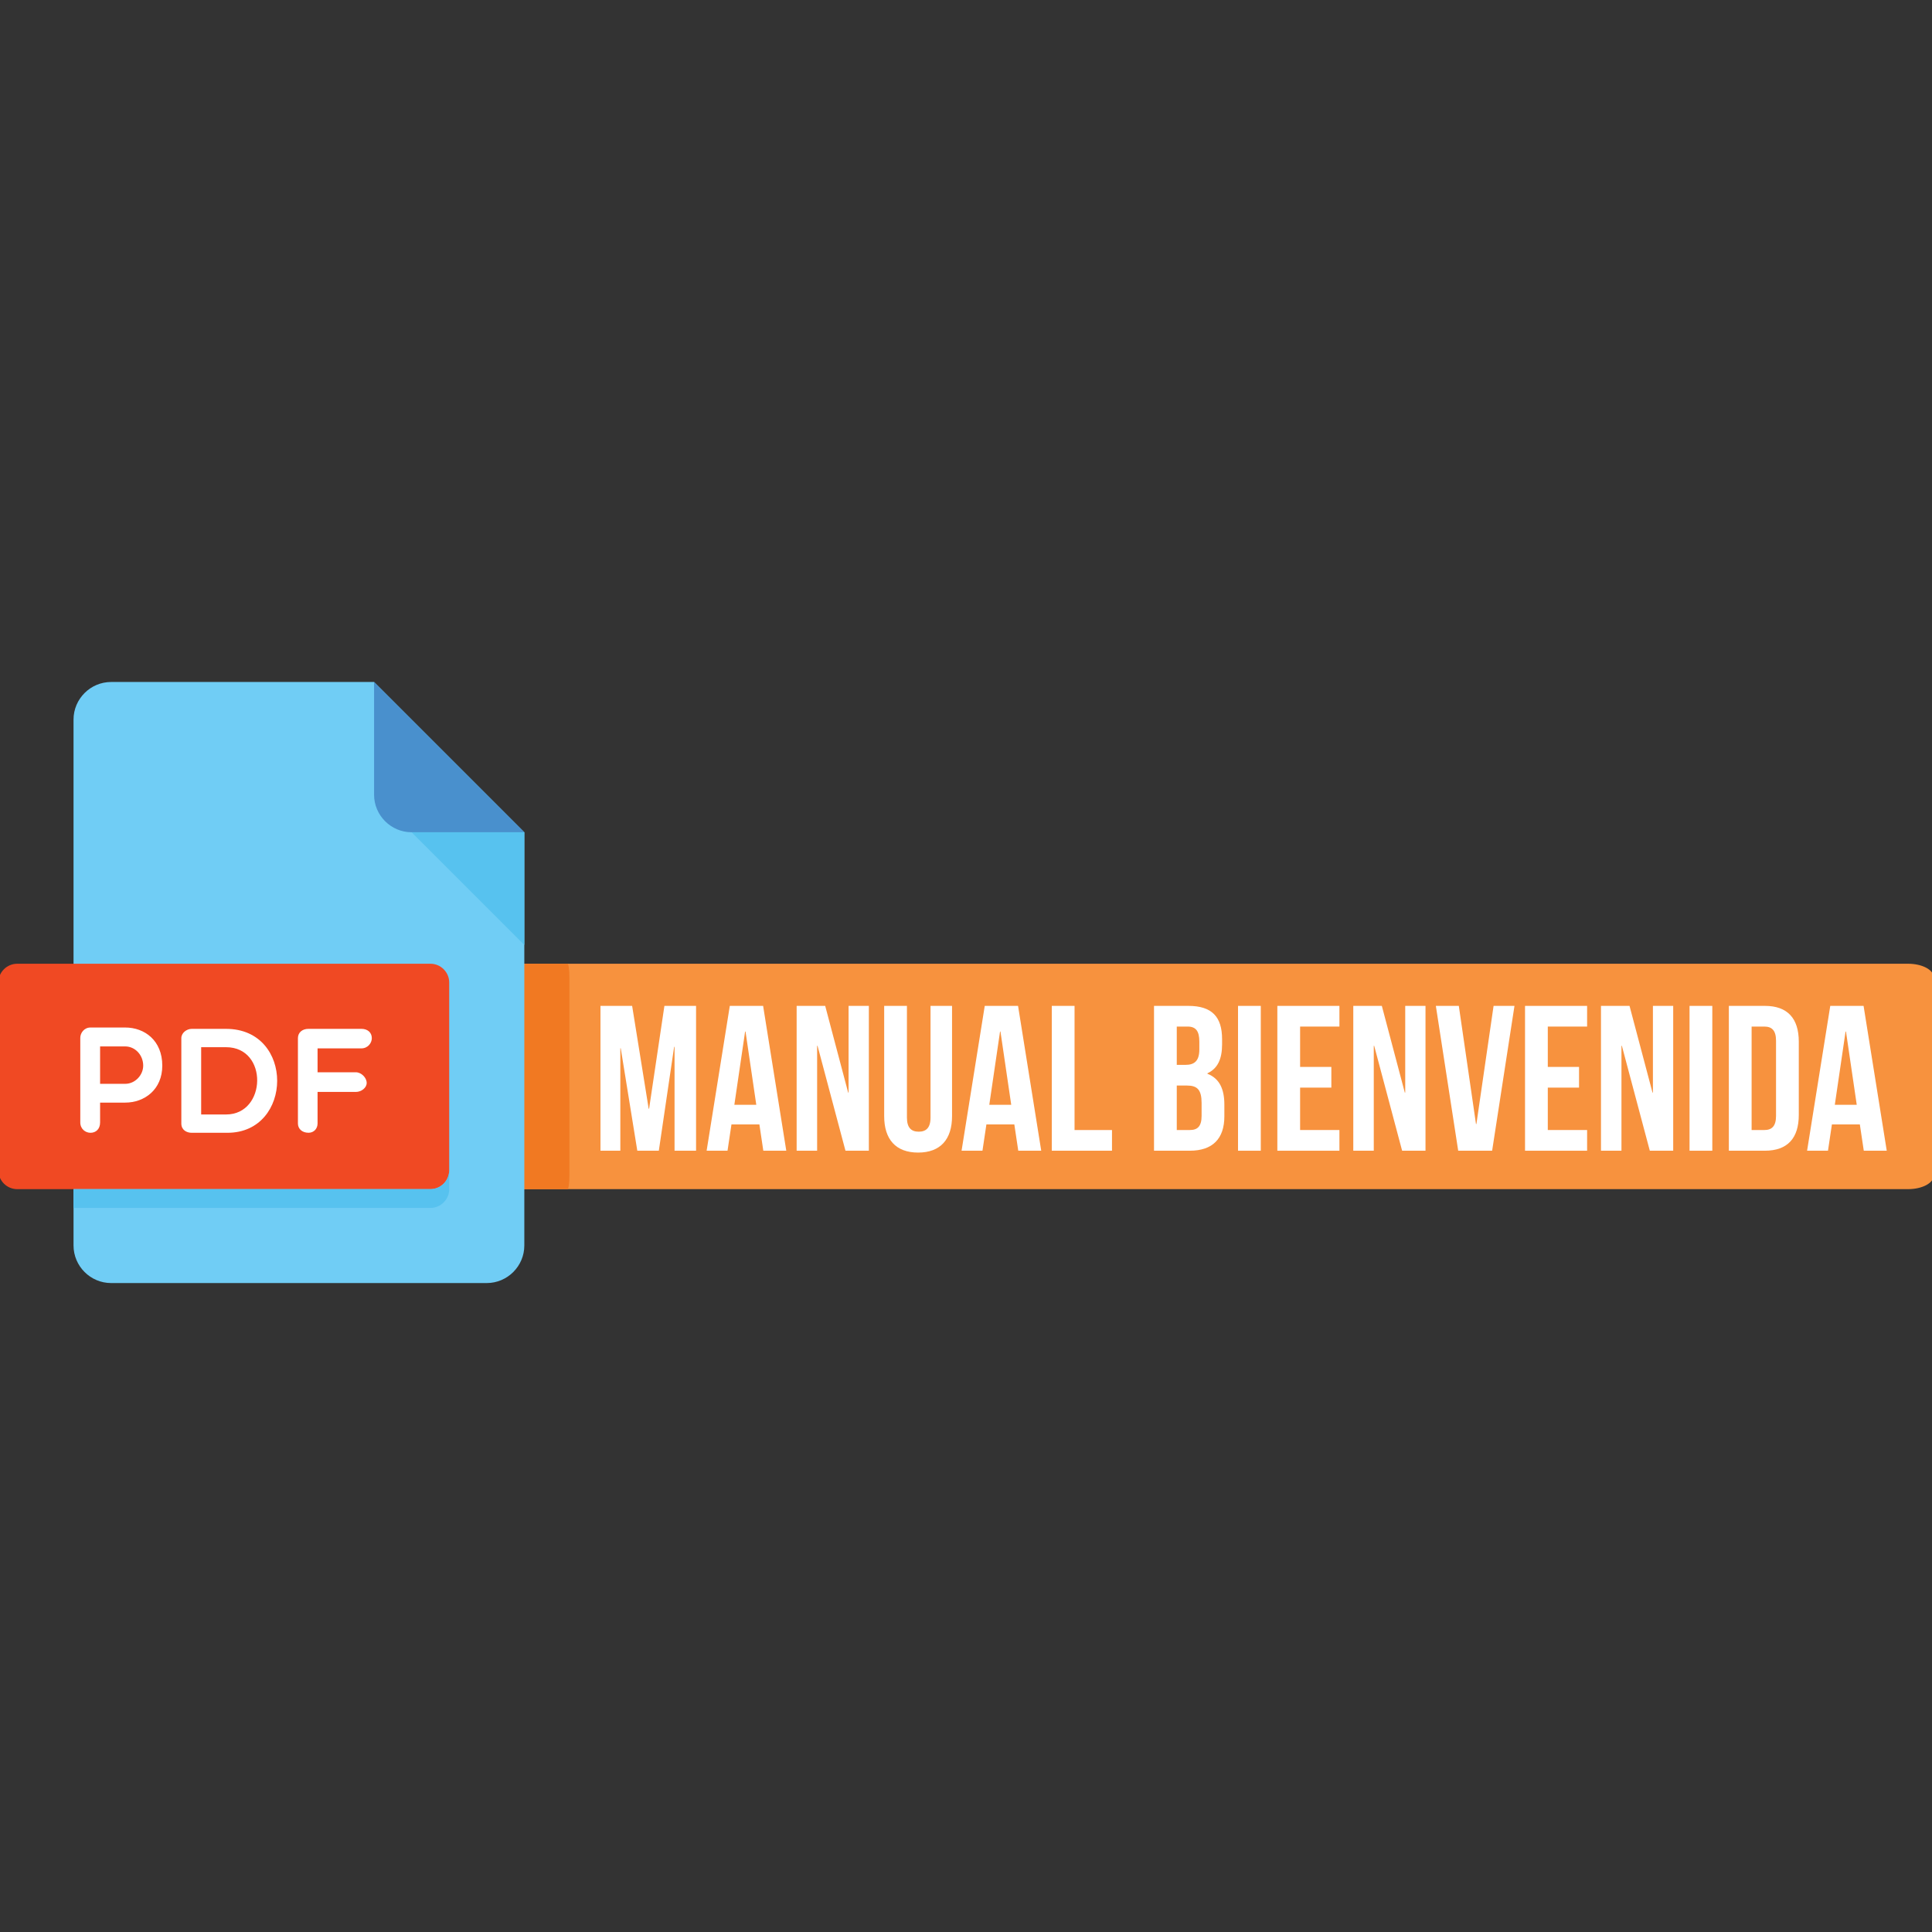 <?xml version="1.0" encoding="utf-8"?>
<!-- Generator: Adobe Illustrator 16.0.3, SVG Export Plug-In . SVG Version: 6.00 Build 0)  -->
<!DOCTYPE svg PUBLIC "-//W3C//DTD SVG 1.1//EN" "http://www.w3.org/Graphics/SVG/1.1/DTD/svg11.dtd">
<svg version="1.1" id="Capa_1" xmlns="http://www.w3.org/2000/svg" xmlns:xlink="http://www.w3.org/1999/xlink" x="0px" y="0px"
	 width="400px" height="400px" viewBox="0 0 400 400" enable-background="new 0 0 400 400" xml:space="preserve">
<rect x="0" y="0" width="400" height="400" fill="#333333" stroke="none"/>
<path fill="#F7923E" d="M400.345,243.385c0,1.553-2.37,2.814-5.294,2.814H100.598c-2.924,0-5.295-1.262-5.295-2.814v-41.039
	c0-1.554,2.371-2.814,5.295-2.814h294.453c2.924,0,5.294,1.26,5.294,2.814V243.385z"/>
<path fill="#F17922" d="M117.888,243.385c0,1.553-0.175,2.814-0.393,2.814h-21.8c-0.216,0-0.393-1.262-0.393-2.814v-41.039
	c0-1.554,0.177-2.814,0.393-2.814h21.8c0.218,0,0.393,1.26,0.393,2.814V243.385z"/>
<path fill="#70CDF5" d="M23.002,141.199c-4.276,0-7.778,3.5-7.778,7.778v108.887c0,4.279,3.502,7.779,7.778,7.779h77.777
	c4.277,0,7.777-3.5,7.777-7.779V172.31l-31.109-31.111H23.002z"/>
<path fill="#4990CD" d="M85.225,172.31h23.332l-31.109-31.111v23.333C77.447,168.811,80.946,172.31,85.225,172.31z"/>
<polygon fill="#57C2EF" points="108.557,195.643 85.225,172.31 108.557,172.31 "/>
<path fill="#F04923" d="M93.002,242.311c0,2.137-1.75,3.889-3.888,3.889H3.558c-2.139,0-3.889-1.752-3.889-3.889v-38.89
	c0-2.139,1.75-3.889,3.889-3.889h85.557c2.138,0,3.888,1.75,3.888,3.889V242.311z"/>
<g>
	<path fill="#FFFFFF" d="M16.621,214.882c0-1.026,0.809-2.147,2.112-2.147h7.183c4.044,0,7.684,2.707,7.684,7.896
		c0,4.915-3.64,7.652-7.684,7.652h-5.192v4.105c0,1.371-0.871,2.144-1.99,2.144c-1.028,0-2.112-0.772-2.112-2.144V214.882z
		 M20.724,216.65v7.746h5.192c2.084,0,3.733-1.839,3.733-3.767c0-2.175-1.649-3.979-3.733-3.979H20.724z"/>
	<path fill="#FFFFFF" d="M39.689,234.531c-1.026,0-2.146-0.559-2.146-1.925v-17.663c0-1.116,1.12-1.928,2.146-1.928h7.121
		c14.21,0,13.899,21.516,0.279,21.516H39.689z M41.649,216.811v13.929h5.161c8.396,0,8.769-13.929,0-13.929H41.649z"/>
	<path fill="#FFFFFF" d="M65.749,217.06v4.942h7.93c1.119,0,2.239,1.119,2.239,2.204c0,1.028-1.12,1.867-2.239,1.867h-7.93v6.529
		c0,1.089-0.774,1.924-1.862,1.924c-1.369,0-2.205-0.835-2.205-1.924V214.94c0-1.116,0.841-1.93,2.205-1.93h10.916
		c1.368,0,2.178,0.813,2.178,1.93c0,0.994-0.81,2.117-2.178,2.117h-9.054V217.06z"/>
</g>
<path fill="#57C2EF" d="M89.114,246.199H15.224v3.888h73.891c2.138,0,3.888-1.749,3.888-3.888v-3.889
	C93.002,244.447,91.252,246.199,89.114,246.199z"/>
<g>
	<path fill="#FFFFFF" d="M134.302,229.547h0.086l3.171-21.29h6.554v29.987h-4.455v-21.506h-0.086l-3.17,21.506h-4.455l-3.427-21.205
		h-0.086v21.205h-4.112v-29.987h6.555L134.302,229.547z"/>
	<path fill="#FFFFFF" d="M162.792,238.244h-4.755l-0.813-5.441h-5.783l-0.814,5.441H146.3l4.798-29.987h6.897L162.792,238.244z
		 M152.04,228.733h4.541l-2.229-15.165h-0.086L152.04,228.733z"/>
	<path fill="#FFFFFF" d="M169.263,216.524h-0.086v21.72h-4.24v-29.987h5.912l4.754,17.949h0.086v-17.949h4.199v29.987h-4.842
		L169.263,216.524z"/>
	<path fill="#FFFFFF" d="M187.771,208.257v23.132c0,2.144,0.943,2.914,2.442,2.914s2.441-0.771,2.441-2.914v-23.132h4.456v22.833
		c0,4.798-2.399,7.539-7.025,7.539c-4.627,0-7.025-2.741-7.025-7.539v-22.833H187.771z"/>
	<path fill="#FFFFFF" d="M215.575,238.244h-4.755l-0.814-5.441h-5.783l-0.814,5.441h-4.326l4.799-29.987h6.896L215.575,238.244z
		 M204.822,228.733h4.541l-2.228-15.165h-0.086L204.822,228.733z"/>
	<path fill="#FFFFFF" d="M217.762,208.257h4.712v25.702h7.754v4.285h-12.466V208.257z"/>
	<path fill="#FFFFFF" d="M253.02,215.153v1.071c0,3.085-0.942,5.012-3.041,5.996v0.087c2.527,0.984,3.512,3.213,3.512,6.383v2.442
		c0,4.627-2.441,7.111-7.153,7.111h-7.411v-29.987h7.111C250.921,208.257,253.02,210.527,253.02,215.153z M243.638,212.541v7.925
		h1.843c1.756,0,2.827-0.771,2.827-3.171v-1.67c0-2.142-0.729-3.084-2.399-3.084H243.638z M243.638,224.749v9.21h2.699
		c1.584,0,2.442-0.728,2.442-2.955v-2.613c0-2.785-0.899-3.642-3.043-3.642H243.638z"/>
	<path fill="#FFFFFF" d="M256.321,208.257h4.711v29.987h-4.711V208.257z"/>
	<path fill="#FFFFFF" d="M269.173,220.894h6.468v4.285h-6.468v8.78h8.14v4.285h-12.852v-29.987h12.852v4.284h-8.14V220.894z"/>
	<path fill="#FFFFFF" d="M284.511,216.524h-0.087v21.72h-4.241v-29.987h5.911l4.756,17.949h0.086v-17.949h4.199v29.987h-4.842
		L284.511,216.524z"/>
	<path fill="#FFFFFF" d="M305.588,232.717h0.087l3.555-24.46h4.326l-4.626,29.987h-7.025l-4.627-29.987h4.755L305.588,232.717z"/>
	<path fill="#FFFFFF" d="M320.454,220.894h6.47v4.285h-6.47v8.78h8.14v4.285h-12.852v-29.987h12.852v4.284h-8.14V220.894z"/>
	<path fill="#FFFFFF" d="M335.792,216.524h-0.086v21.72h-4.24v-29.987h5.911l4.756,17.949h0.086v-17.949h4.198v29.987h-4.842
		L335.792,216.524z"/>
	<path fill="#FFFFFF" d="M349.802,208.257h4.712v29.987h-4.712V208.257z"/>
	<path fill="#FFFFFF" d="M357.941,208.257h7.454c4.713,0,7.025,2.613,7.025,7.41v15.165c0,4.799-2.313,7.412-7.025,7.412h-7.454
		V208.257z M362.653,212.541v21.418h2.657c1.499,0,2.398-0.771,2.398-2.912v-15.594c0-2.142-0.899-2.912-2.398-2.912H362.653z"/>
	<path fill="#FFFFFF" d="M390.631,238.244h-4.755l-0.815-5.441h-5.783l-0.813,5.441h-4.326l4.798-29.987h6.896L390.631,238.244z
		 M379.878,228.733h4.541l-2.229-15.165h-0.085L379.878,228.733z"/>
</g>
</svg>
